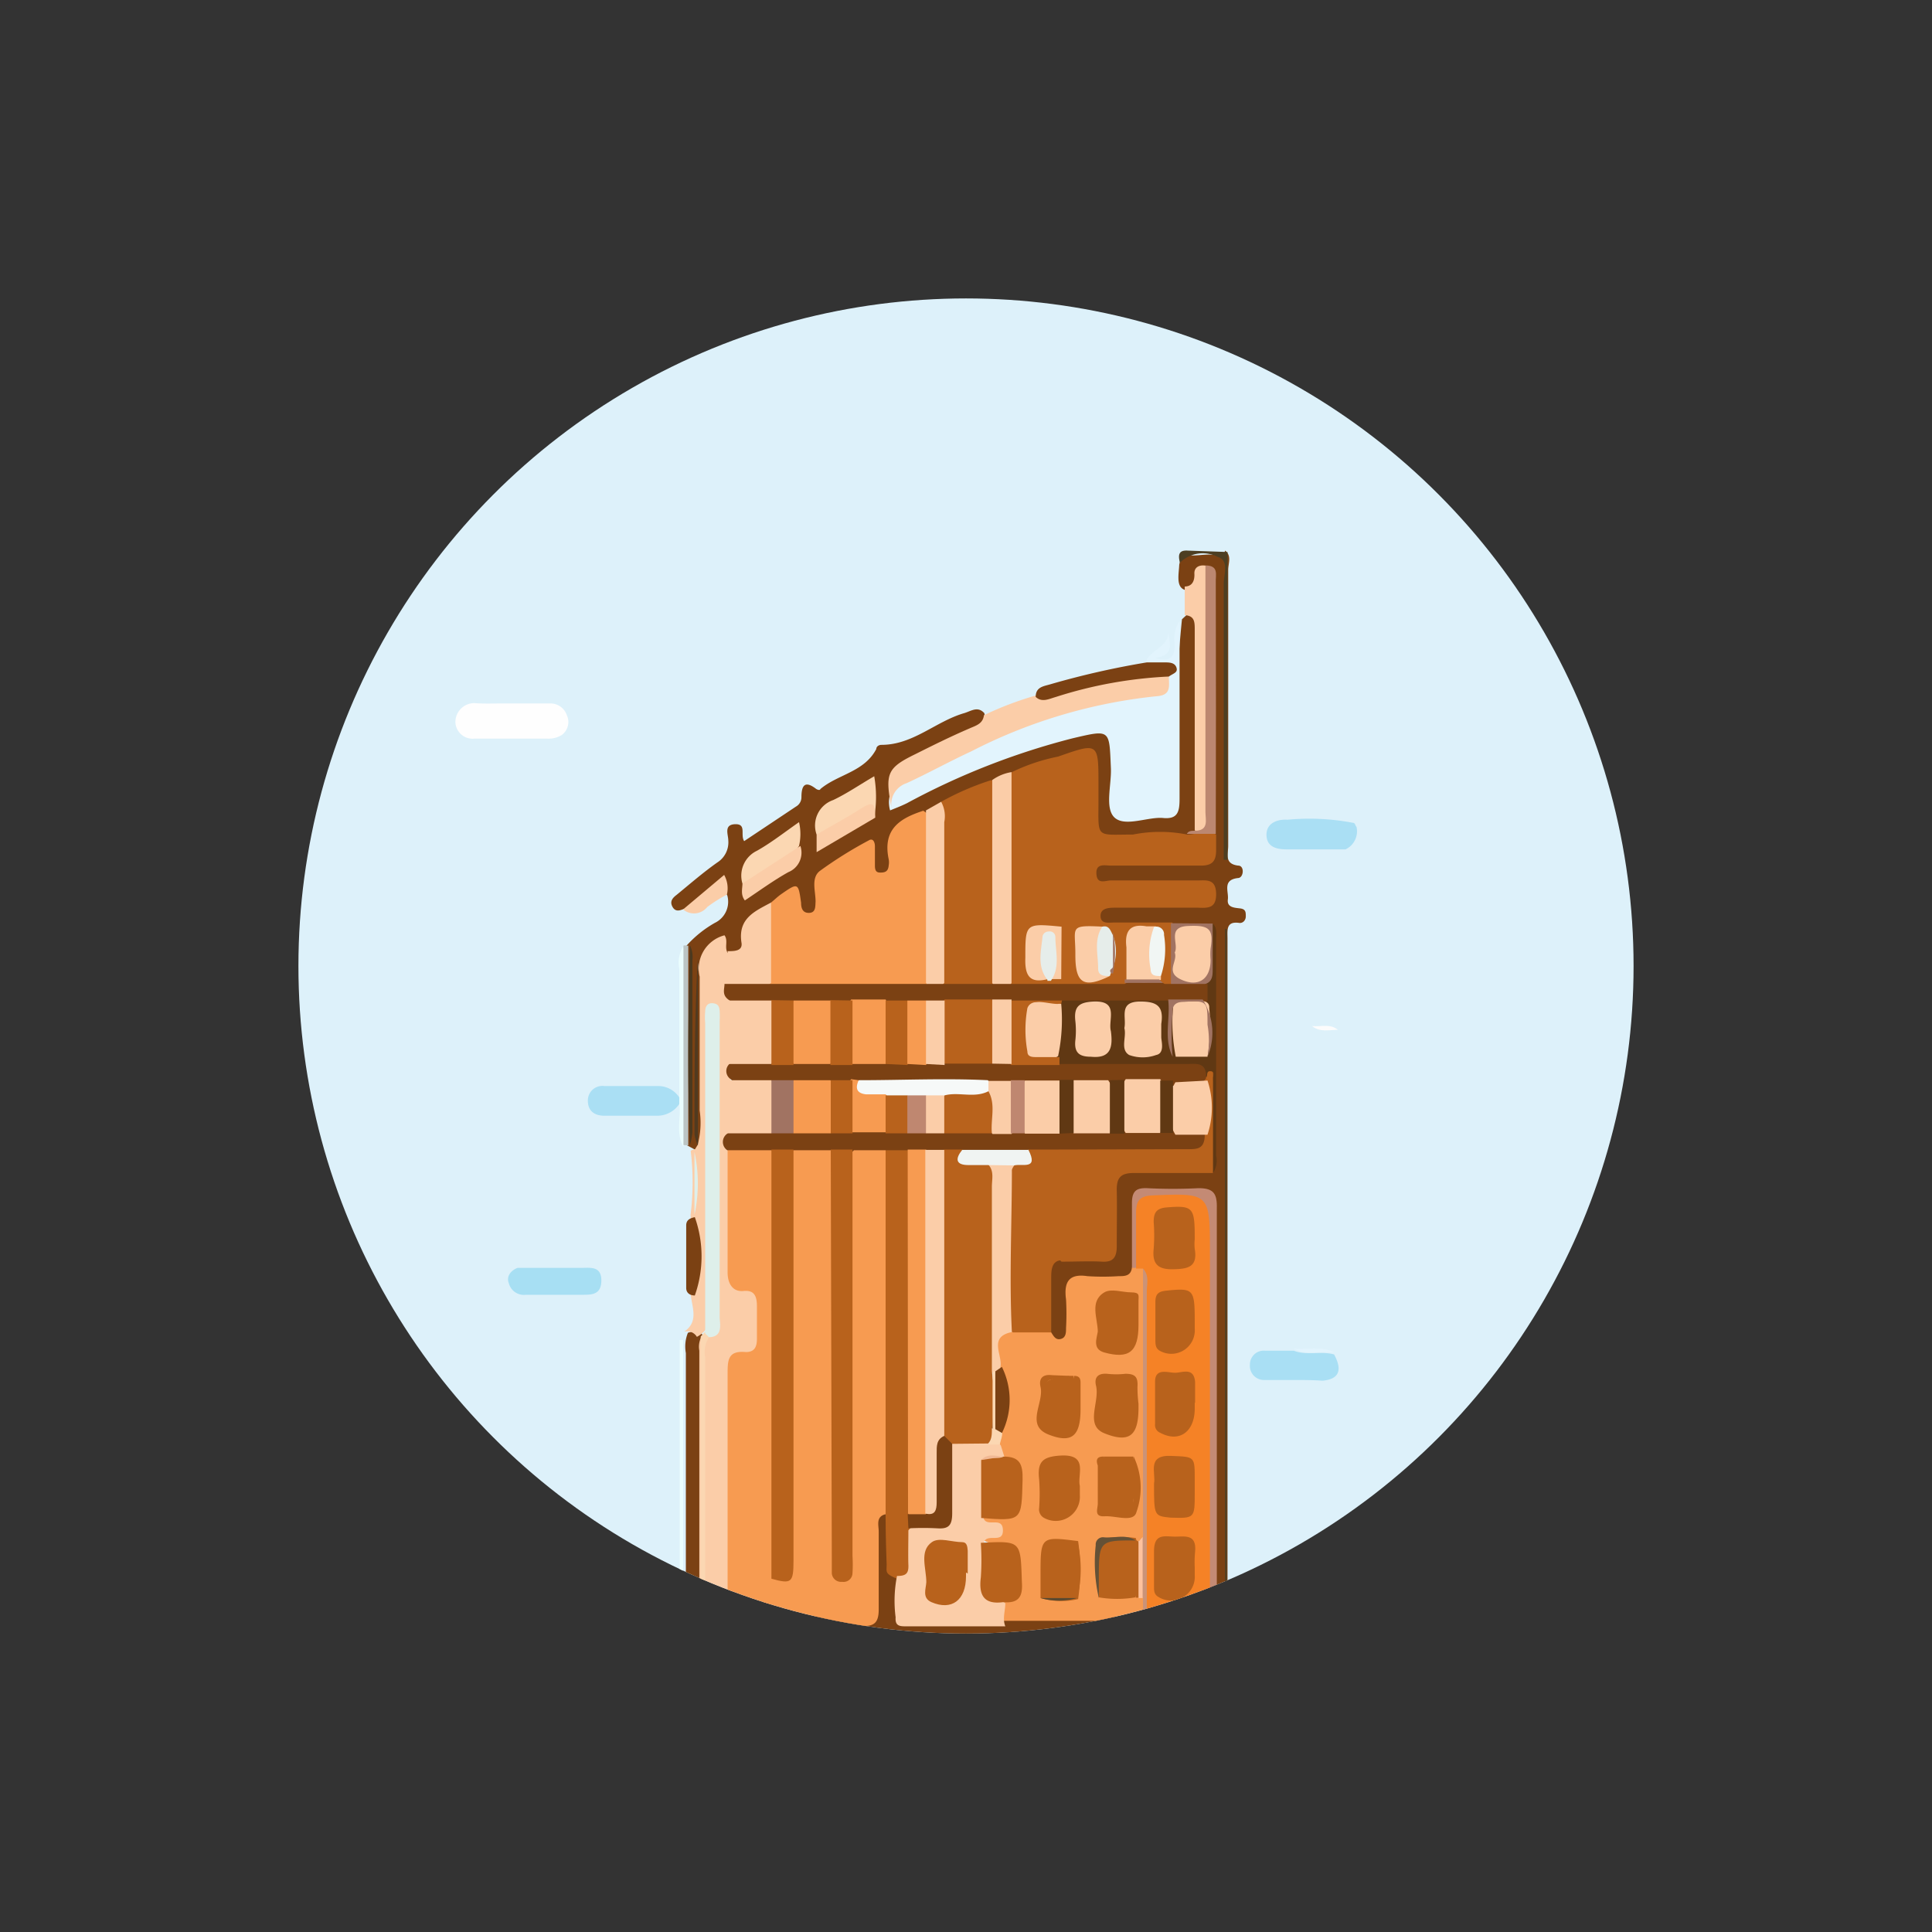 <svg id="Layer_1" data-name="Layer 1" xmlns="http://www.w3.org/2000/svg" xmlns:xlink="http://www.w3.org/1999/xlink" viewBox="0 0 56 56"><rect x="0" y="0" width="56" height="56" fill="#333333" stroke="none"/><defs><clipPath id="clip-path"><circle cx="28" cy="28" r="19.35" fill="none"/></clipPath></defs><title>Web Location Icons</title><circle cx="28" cy="28" r="19.35" fill="#ddf1fa"/><g clip-path="url(#clip-path)"><path d="M19.8,47.19c.18-.16.08-.38.08-.57q0-3.69,0-7.4a1.07,1.07,0,0,1,.06-.59c.22-.07.4-.05.51.19.08,1,0,2,0,2.93q0,2,0,4a1.93,1.93,0,0,0,.15.86.63.63,0,0,0,.11.12.5.5,0,0,0,.44.12,4.74,4.74,0,0,1,1.19,0c.55-.06,1.1,0,1.65,0,1.27,0,1.19.09,1.19-1.27,0-.41,0-.82,0-1.22s0-.54.39-.54c.29.16.25.46.26.73a2,2,0,0,0,.19,1.07.83.83,0,0,1,0,.27c0,1,0,1,1,1a17.66,17.66,0,0,1,2.06,0,32.37,32.37,0,0,1,3.94,0l.19,0a6.58,6.58,0,0,0,1.33,0,.57.57,0,0,0,.51-.64c0-3.65,0-7.3,0-11,0-.54-.16-.68-.68-.7C33.05,34.51,33,34.59,33,36c0,.24,0,.48,0,.72a.51.51,0,0,1-.53.45,3,3,0,0,1-.42,0c-.85,0-.86,0-.9.89a1.7,1.7,0,0,1,0,.39.51.51,0,0,1-.36.44c-.21,0-.33-.09-.4-.28A5,5,0,0,1,30.26,37a.57.57,0,0,1,.46-.58,3.48,3.48,0,0,1,.79-.09c.56,0,.63-.09.64-.69,0-.37,0-.74,0-1.11,0-.53.22-.72.73-.75s.92,0,1.38,0a.88.88,0,0,0,.61-.13.93.93,0,0,0,.22-.66V27.59c0-.19,0-.38-.17-.5a1.62,1.62,0,0,0-1-.19c-.51,0-1,0-1.54,0-.26,0-.6.05-.6-.36s.31-.46.61-.47c.61,0,1.21,0,1.82,0a1.07,1.07,0,0,0,.64-.11c-.15-.23-.36-.18-.53-.18H32.51a1.94,1.94,0,0,1-.48,0c-.22-.06-.4-.18-.39-.45a.41.41,0,0,1,.38-.4,3.15,3.15,0,0,1,.75,0c.51,0,1,0,1.54,0s.76-.14.77-.66c0-2.38,0-4.76,0-7.14a.36.36,0,0,0-.09-.3.17.17,0,0,0-.26.06c-.1.16-.22.3-.43.19s-.13-.46-.12-.7a.32.32,0,0,1,.39-.28c.29,0,.61-.09.88.07s.06.32.06.48v7.77a1.51,1.51,0,0,0,0,.48c-.07,0,0-.12,0-.19V16.17a.36.36,0,0,1,0-.21c.2.15.09.37.09.56,0,2.67,0,5.34,0,8,0,.23-.12.52.29.57.19,0,.16.35,0,.36-.47.05-.27.39-.3.62s.18.24.35.26.17.11.17.23-.09.21-.2.19c-.38-.05-.33.22-.33.46,0,6.51,0,13,0,19.52,0,.43.13.52.51.51,1.12,0,2.24,0,3.36,0h6c.05.07,0,.13,0,.16h-.47c.17,0,.51-.16.43.29a1.3,1.3,0,0,1-.48,0H8.94a1.48,1.48,0,0,1-.42,0c-.1-.13-.09-.23.07-.29a.85.85,0,0,1,.32,0H8.85c-.17,0-.38-.06-.41.22,0,.09-.08.09-.15,0,0-.36.15-.41.45-.41,1.84,0,3.68,0,5.52,0H19.7C19.72,47.15,19.76,47.14,19.8,47.19Z" fill="#7b4113"/><path d="M8.5,47.65l.48,0H45l.48,0c.1-.09,0-.24.09-.32a.14.14,0,0,0,0-.11c.25.37.13.54-.28.55H9c-.24,0-.5.09-.71-.14a.14.14,0,0,0,.11,0S8.47,47.59,8.5,47.65Z" fill="#fcfcfc"/><path d="M45.32,48H8.47v0H45.32Z" fill="#fcfcfc"/><path d="M39,24.62h-1.7c-.28,0-.58-.06-.59-.41s.31-.47.61-.45a6.74,6.74,0,0,1,1.9.09c.06,0,.06.08.1.12A.58.58,0,0,1,39,24.62Z" fill="#aadff4"/><path d="M37.5,40c-.28,0-.56,0-.84,0a.41.41,0,0,1-.43-.45.4.4,0,0,1,.43-.4c.27,0,.56,0,.84,0h0c.38.15.79,0,1.17.11.25.46.14.72-.34.76C38.05,40,37.78,40,37.5,40Z" fill="#a9dff4"/><path d="M15,36.75h1.85c.25,0,.58-.06.58.36s-.27.42-.56.42H16.6c-.45,0-.91,0-1.36,0a.45.45,0,0,1-.49-.33C14.67,37,14.8,36.83,15,36.75Z" fill="#a7dff3"/><path d="M38.67,39.2c-.39-.05-.79.1-1.17-.11C37.89,39.13,38.3,39,38.67,39.2Z" fill="#e2f4fd"/><path d="M39.63,47.1V46A1.31,1.31,0,0,1,39.63,47.1Z" fill="#fcfcfc"/><path d="M38.78,29.85c-.25,0-.52.08-.75-.11C38.28,29.77,38.55,29.66,38.78,29.85Z" fill="#fcfcfc"/><path d="M20.14,33.32l-.24-.13,0-.1c0-1.86,0-3.72,0-5.58l0-.1a3.26,3.26,0,0,1,.82-.66.68.68,0,0,0,.36-.8c-.17-.24-.33-.11-.48,0a1.61,1.61,0,0,1-.79.4c-.12.05-.24.08-.32-.07s0-.25.12-.34c.39-.32.77-.65,1.18-.94a.69.69,0,0,0,.32-.64c0-.17-.14-.46.2-.47s.14.31.26.49l1.5-1a.31.31,0,0,0,.16-.27c0-.36.11-.49.43-.24,0,0,.1.06.12,0,.51-.43,1.27-.49,1.62-1.16,0-.07.07-.12.15-.12.92,0,1.57-.68,2.4-.92.2-.06.39-.21.58,0,.11.41-.21.5-.44.62-.54.28-1.09.53-1.64.79a.75.75,0,0,0-.5.66c0,.13,0,.22.16.25A22.76,22.76,0,0,1,31,21.13c1.26-.3,1.51-.1,1.54,1.26v.11c0,1,0,1,1,.91.4-.05.5-.25.5-.62,0-1,0-2.07.07-3.1.05-.58.09-1.16.15-1.74l.13-.12c.34-.1.46.13.45.41,0,1.93.06,3.85,0,5.77a.51.51,0,0,1-.29.27c-.69,0-1.37.16-2.06.12s-.73-.21-.76-.77c0-.33,0-.67,0-1,0-.63,0-.66-.64-.57l-.21,0c-.46.17-.93.29-1.4.45-.21,0-.37.2-.58.23-.48.22-1,.42-1.46.65a2.69,2.69,0,0,1-.48.24c-.18.07-.32.22-.5.3a.56.56,0,0,0-.36.61A2.25,2.25,0,0,1,26,25c-.05.21-.15.38-.38.39a.36.36,0,0,1-.38-.32c-.07-.4-.25-.34-.52-.2-.48.27-.91.55-.84,1.25a.41.41,0,0,1-.3.46.3.3,0,0,1-.37-.15c-.2-.56-.48-.28-.76-.11a1.25,1.25,0,0,0-.7.95c0,.41-.3.57-.69.41s-.43.16-.44.43c-.05.88-.09,1.76-.08,2.65,0,.66,0,1.32,0,2,0,.17.05.46-.3.37,0-1.74,0-3.47,0-5.22a1,1,0,0,0,0,.25c0,1.65,0,3.29,0,4.94C20.27,33.2,20.27,33.28,20.14,33.32Z" fill="#7b4113"/><path d="M20.14,33.32l.08-.13h0a2.43,2.43,0,0,0,.06-1c0-1.29,0-2.59,0-3.88A1,1,0,0,1,21,27.11c.11.15,0,.33.08.49a.86.86,0,0,1,.11.9,2,2,0,0,0,0,.55,6.05,6.05,0,0,1,0,1.7,1.67,1.67,0,0,0,0,.63,4.17,4.17,0,0,1,0,1.41,1.78,1.78,0,0,0,0,.65c.09,1,0,1.92,0,2.88,0,.43,0,.81.51,1a.54.54,0,0,1,.32.54c0,.33,0,.66,0,1a.56.56,0,0,1-.37.56c-.42.12-.46.44-.46.81,0,1.78,0,3.56,0,5.33a3,3,0,0,1-.13,1.42c-.17.21-.45,0-.63.17h-.11a.59.59,0,0,1-.05-.37V39.15a.62.62,0,0,1,.07-.42c.24-.18.19-.46.19-.71q0-4,0-8c0,2.61,0,5.23,0,7.84a1.19,1.19,0,0,1-.09.7.88.88,0,0,1-.24.19.33.33,0,0,0-.37-.15c.43-.29.23-.7.19-1.08,0-.76,0-1.51,0-2.27a.17.17,0,0,1,0-.07,7.39,7.39,0,0,0,0-1.82A.17.17,0,0,1,20.14,33.32Z" fill="#fbcda8"/><path d="M34.19,18c0,1.72,0,3.44,0,5.16,0,.38-.06.59-.48.55s-1.08.26-1.39,0-.1-.95-.12-1.44c-.05-1.13,0-1.13-1.11-.87a21,21,0,0,0-4.8,1.88c-.16.08-.32.14-.49.21a.86.86,0,0,1,.55-1.05,21.11,21.11,0,0,1,6.91-2.43c.18,0,.36,0,.41-.27s.06-.26-.13-.29-.28-.06-.34-.22c.09-.4.68-.44.67-.94,0,.32.23.69-.39.78.46.14.58-.05.57-.42A.92.92,0,0,1,34.19,18Z" fill="#e2f4fd"/><path d="M33.88,19.61c0,.27.08.54-.35.57a15.07,15.07,0,0,0-5.38,1.6c-.63.29-1.24.63-1.87.92a.65.65,0,0,0-.44.72c-.19-1-.13-1.16.69-1.56.52-.26,1-.5,1.58-.75.18-.08.38-.13.41-.38a9.66,9.66,0,0,1,1.5-.57,17.8,17.8,0,0,1,3.13-.74A.67.67,0,0,1,33.88,19.61Z" fill="#fbcda8"/><path d="M34.63,24.07c0-1.94,0-3.88,0-5.81,0-.23,0-.41-.29-.43V17c.22,0,.29-.17.28-.37s.16-.27.35-.23a.72.72,0,0,1,.15.57c0,2.2,0,4.4,0,6.6C35.1,23.85,35.15,24.26,34.63,24.07Z" fill="#fbcda8"/><path d="M19.69,32a.77.77,0,0,1-.63.34H17.52c-.28,0-.49-.13-.48-.46a.42.42,0,0,1,.48-.4h1.59a.73.73,0,0,1,.58.33A.15.15,0,0,1,19.69,32Z" fill="#aadff4"/><path d="M33.88,19.61a12.56,12.56,0,0,0-3.27.59c-.21.06-.41.17-.59,0,0-.3.25-.31.44-.37a24.27,24.27,0,0,1,2.78-.63l.51,0c.14,0,.3,0,.35.15S34,19.52,33.88,19.61Z" fill="#7b4113"/><path d="M35.58,16v8.92h-.11v-.56c0-2.48,0-5,0-7.44,0-.27.17-.68-.18-.78a.94.94,0,0,0-1.09.17c-.05-.21-.05-.37.23-.35Z" fill="#4d3e22"/><path d="M20.14,35.28a3.4,3.4,0,0,1,0,2.27c-.14,0-.25-.07-.25-.22V35.52C19.89,35.36,20,35.31,20.14,35.28Z" fill="#7b4113"/><path d="M19.8,47.19l-.1,0V38.84h.1Z" fill="#ebfefe"/><path d="M19.69,32v-.21c0-1.23,0-2.47,0-3.71a.92.92,0,0,1,.1-.63.64.64,0,0,1,.11.47v4.83a.73.73,0,0,1-.1.48C19.58,32.8,19.75,32.37,19.69,32Z" fill="#ebfefe"/><path d="M19.81,33.19V27.41a.14.14,0,0,1,.09,0s0,0,.05,0c0,1.93,0,3.86,0,5.79l0,0,0,0Z" fill="#bcc5c4"/><path d="M19.8,26.36l1.19-1a.8.8,0,0,1,.08.57,4.21,4.21,0,0,0-.57.36A.49.49,0,0,1,19.8,26.36Z" fill="#fbcda8"/><path d="M20.13,33.39a4.3,4.3,0,0,1,0,1.82Z" fill="#deefea"/><path d="M25.67,43.89c-.29.07-.2.32-.2.5,0,.75,0,1.51,0,2.26,0,.37-.12.49-.46.48-.88,0-1.77,0-2.65,0a1.21,1.21,0,0,1-.06-1.36c.47-.17.47-.58.47-1V34.26a1.43,1.43,0,0,1,.19-1,1,1,0,0,1,1.13,0c.27.29.2.66.2,1q0,5.15,0,10.29a1.43,1.43,0,0,0,.09.75,1.54,1.54,0,0,0,.08-.72c0-3.43,0-6.86,0-10.29a1.46,1.46,0,0,1,.19-1,.87.87,0,0,1,1,0,1,1,0,0,1,.18.73q0,4.6,0,9.21C25.89,43.45,25.92,43.72,25.67,43.89Z" fill="#f79b51"/><path d="M30.47,38.62c.07.11.13.23.28.19s.15-.19.15-.32a7.48,7.48,0,0,0,0-.82c-.07-.52.09-.76.62-.68a6.74,6.74,0,0,0,.9,0c.18,0,.36,0,.39-.25a.42.42,0,0,1,.18-.08.29.29,0,0,1,.25.16.85.85,0,0,1,0,.22c0,2.46,0,4.92,0,7.38a.46.46,0,0,1-.15.26l-.07,0-.09,0a.38.38,0,0,1-.15,0c-.3,0-.64-.15-.81.2a.91.91,0,0,0,.1,1c.26.15.56.05.83.15a.49.49,0,0,1,.17.06.29.29,0,0,1,.13.14.75.75,0,0,1-.1.75c-1.35,0-2.7,0-4.05,0-.3-.22-.21-.47-.07-.72.49-.29.39-.77.36-1.22,0-.2-.15-.27-.32-.28a.93.93,0,0,1-.6-.17,1.78,1.78,0,0,0,0-.77.57.57,0,0,1,.38-.18c.21,0,.53.07.55-.27s.21-.87-.26-1.15a.63.63,0,0,1-.24-.51,2.75,2.75,0,0,1,.11-.41,2.49,2.49,0,0,0-.08-1.82c-.18-.83-.1-1,.5-1.17C29.76,38.41,30.15,38.32,30.47,38.62Z" fill="#f79b51"/><path d="M22.36,45.76v1.35H21.09c-.08,0-.08-.07,0-.12,0-2.38,0-4.77,0-7.15,0-.41,0-.7.53-.65.26,0,.32-.16.32-.39s0-.63,0-.94-.09-.47-.39-.44-.46-.2-.46-.54c0-1.19,0-2.37,0-3.55a1,1,0,0,1,1.33-.08,1.14,1.14,0,0,1,.18.74q0,5.53,0,11.07C22.59,45.31,22.61,45.59,22.36,45.76Z" fill="#f79b51"/><path d="M30.67,21.93c1.17-.41,1.17-.41,1.17.82v.44c0,1.13-.1,1,1,1a4,4,0,0,1,1.57,0c.28,0,.56-.15.84,0,0,.15,0,.3,0,.45,0,.33-.12.45-.44.45-.86,0-1.73,0-2.6,0-.18,0-.45-.08-.43.24s.26.19.42.19h2.5c.26,0,.54-.06.55.38s-.25.42-.53.41H32.34c-.18,0-.45,0-.44.25s.28.17.44.18c.54,0,1.09,0,1.64,0a2.87,2.87,0,0,1,.11,1.69.27.27,0,0,1-.24.15.36.36,0,0,1-.24-.13.52.52,0,0,1-.07-.15c0-.3,0-.61,0-.91s0-.33-.22-.35c-.39,0-.55.18-.53.57a1.72,1.72,0,0,1-.11.87.58.58,0,0,1-.13.14,3,3,0,0,1-1.79,0,.43.43,0,0,1-.12-.17c-.08-.53,0-1.07-.06-1.6-.1-1.49,0-3,0-4.47A1.6,1.6,0,0,1,30.67,21.93Z" fill="#b8621c"/><path d="M25.67,43.89V33.32a.45.45,0,0,1,.69,0,.88.88,0,0,1,.17.57c0,3.32,0,6.65,0,10,0,.18,0,.36,0,.54a4.31,4.31,0,0,1,0,.95c0,.31-.17.53-.53.38s-.3-.19-.3-.42C25.68,44.8,25.67,44.35,25.67,43.89Z" fill="#b8621c"/><path d="M35.16,34c-.77,0-1.53,0-2.29,0-.36,0-.51.11-.5.51s0,1.07,0,1.61c0,.33-.11.47-.43.45s-.78,0-1.17,0a.57.57,0,0,1-.2-.38,17.08,17.08,0,0,1,.05-2.86c.18-.23.43-.21.68-.21h2.91c.2,0,.44.07.53-.22a6.5,6.5,0,0,0,.06-1.59.58.58,0,0,1,0-.19c.06-.09.11-.21.23-.22s.13.1.13.19C35.18,32,35.27,33,35.16,34Z" fill="#b8621c"/><path d="M26,45.68c.26,0,.34-.07.33-.32s0-.68,0-1a.59.59,0,0,1,.56-.23c.41,0,.52-.19.51-.57s0-.74,0-1.1a.81.81,0,0,1,.18-.62,1.43,1.43,0,0,1,1.07-.14c.13,0,.27.07.36.2l.11.35,0,.06c-.13.1-.32.15-.36.35-.11.45.13,1-.25,1.35.1.27.55-.07.56.34s-.45.08-.55.35a.75.75,0,0,1,.21.66,1.14,1.14,0,0,0,.41,1.11c0,.22-.09.45,0,.67l-2.87,0c-.18,0-.33,0-.31-.26A3.72,3.72,0,0,1,26,45.68Z" fill="#fbcda8"/><path d="M30.68,33.32a7.34,7.34,0,0,1,.1,1.93c0,.42,0,.85,0,1.28-.28,0-.31.25-.31.49,0,.53,0,1.07,0,1.6H29.36a.58.58,0,0,1-.29-.54c0-1.29,0-2.57,0-3.85a.67.67,0,0,1,.13-.41c.2-.26.54-.34.7-.64C30.19,33.06,30.47,33,30.68,33.32Z" fill="#b8621c"/><path d="M35.16,34c0-.92,0-1.83,0-2.75,0-.07.06-.19-.07-.2s-.08.11-.12.17a1.4,1.4,0,0,0-.67-.11H31.34a.9.9,0,0,1-.66-.14.47.47,0,0,1-.14-.27A6,6,0,0,1,30.67,29a.37.37,0,0,1,.13-.17,1,1,0,0,1,.66-.12,12.84,12.84,0,0,1,2.48.1c.21.14.2.36.2.58a1.57,1.57,0,0,0,.16.83.34.34,0,0,0,.53.05,1.44,1.44,0,0,0,0-1.38.73.73,0,0,1,0-.44A3.57,3.57,0,0,0,35,27.31a.6.6,0,0,1,.15-.54c.14.13.1.3.1.47q0,3.12,0,6.26A.65.65,0,0,1,35.16,34Z" fill="#603813"/><path d="M32.92,36.75h-.11c0-.62,0-1.25,0-1.88,0-.36.14-.44.44-.43a14.79,14.79,0,0,0,1.49,0c.44,0,.54.16.53.58,0,2.19,0,4.37,0,6.55,0,1.67,0,3.33,0,5,0,.42-.08.61-.53.58s-1,0-1.48,0a.14.14,0,0,1,0-.18c.28-.26.61-.16.92-.18.56,0,.66-.12.66-.69,0-2.89,0-5.79,0-8.68,0-.66,0-1.33,0-2,0-.44-.16-.62-.57-.57H34c-.77,0-.84.09-.87.89C33.13,36.06,33.24,36.46,32.92,36.75Z" fill="#c48a74"/><path d="M35.24,24.17H34.4c.05-.09.14-.09.23-.09.42,0,.31-.32.31-.55q0-3.57,0-7.14c.4,0,.29.28.3.49Q35.25,20.53,35.24,24.17Z" fill="#bc8770"/><path d="M35.56,26.93V47.14h-.05V26.92Z" fill="#4e3e22"/><path d="M8.5,47.65H8.4c0-.25.14-.31.35-.31H19.67s0,0,.14.1H9.1C8.89,47.44,8.62,47.33,8.5,47.65Z" fill="#4d3d21"/><path d="M45.59,47.33c0,.12.12.27-.09.32-.12-.32-.39-.21-.6-.21h-9v-.11Z" fill="#4d3d21"/><path d="M33.24,47v.12h-.11v-.79a2.31,2.31,0,0,1,0-1.77V36.76c.33,0,.31.28.3.53,0,1.5,0,3,0,4.49s0,3.18,0,4.77A.58.58,0,0,1,33.24,47Z" fill="#ca9378"/><path d="M20.55,38.76a.79.79,0,0,0-.11.58v7.77c-.18-.07-.13-.24-.13-.37,0-2.65,0-5.31,0-8l.12-.13C20.54,38.62,20.57,38.65,20.55,38.76Z" fill="#fbd7b2"/><path d="M35.15,26.77c0,.43,0,.87,0,1.31,0,.18,0,.37-.21.44a.6.6,0,0,1-1,0V26.76Z" fill="#a17362"/><path d="M21.08,47v.12h-.54C20.7,47,20.9,47,21.08,47Z" fill="#fbd7b2"/><path d="M22.35,26.16c.1-.08.19-.17.29-.24.49-.34.5-.34.58.25,0,.16.05.3.24.29s.17-.19.18-.33c0-.3-.14-.69.13-.89a11.92,11.92,0,0,1,1.41-.88c.13-.08.18.06.18.17s0,.37,0,.56.07.21.21.2.18-.09.19-.21a.5.5,0,0,0,0-.17c-.19-.9.36-1.2,1-1.41.22.12.24.34.24.57,0,1.3,0,2.61,0,3.92a1,1,0,0,1-.16.57.64.64,0,0,1-.49.18h-3.6a.68.68,0,0,1-.49-.16A3.17,3.17,0,0,1,22.35,26.16Z" fill="#f79b51"/><path d="M30.67,21.93a.62.62,0,0,1,.11.42c0,1.51,0,3,0,4.53a.53.53,0,0,1-.23.13c-.19,0-.47-.08-.56.17A1.79,1.79,0,0,0,30,28c0,.23.22.18.37.17h.16a.61.61,0,0,1,.28.16s0,.07,0,.11a1.32,1.32,0,0,1-1.54.08,1.1,1.1,0,0,1-.18-.73V23.15a1.06,1.06,0,0,1,.24-.77A5.5,5.5,0,0,1,30.67,21.93Z" fill="#b8621c"/><path d="M27.28,23.24a7.85,7.85,0,0,1,1.46-.63.65.65,0,0,1,.24.63c0,1.57,0,3.13,0,4.69a1,1,0,0,1-.16.62,1.5,1.5,0,0,1-1.48,0,1,1,0,0,1-.19-.67c0-1.35,0-2.69,0-4A1.8,1.8,0,0,1,27.28,23.24Z" fill="#b8621c"/><path d="M28.76,28.49c0-2,0-3.92,0-5.88a1.31,1.31,0,0,1,.56-.23v6.11A.31.31,0,0,1,28.76,28.49Z" fill="#fbcda8"/><path d="M27.28,23.24a.87.87,0,0,1,.09.59c0,1.55,0,3.11,0,4.66-.17.21-.35.21-.53,0,0-1.67,0-3.33,0-5Z" fill="#fbcda8"/><path d="M22.35,26.16c0,.77,0,1.55,0,2.33a1.07,1.07,0,0,1-1.38,0,2.41,2.41,0,0,0,.12-.92c.2,0,.45,0,.4-.26C21.39,26.61,21.89,26.41,22.35,26.16Z" fill="#fbcda8"/><path d="M23.67,24.19a.78.78,0,0,1,.48-1c.4-.19.76-.44,1.19-.69a3.49,3.49,0,0,1,0,1.2c-.27-.18-.46,0-.67.14S24.1,24.36,23.67,24.19Z" fill="#fbd7b2"/><path d="M21.52,25.61a.8.8,0,0,1,.42-.95c.41-.23.79-.53,1.22-.83a1.51,1.51,0,0,1,0,.69A2.35,2.35,0,0,1,21.52,25.61Z" fill="#fbd7b2"/><path d="M21.52,25.61l1.68-1.09a.61.61,0,0,1-.35.76c-.43.24-.84.54-1.26.82C21.46,25.93,21.52,25.76,21.52,25.61Z" fill="#fbcda8"/><path d="M23.67,24.19c.42-.25.86-.48,1.28-.75s.41-.08.42.26l-1.7,1Z" fill="#fbcda8"/><path d="M20,33.19c-.08-1.93-.05-3.86,0-5.79a.79.79,0,0,1,.07.43c0,1.66,0,3.32,0,5A2.5,2.5,0,0,1,20,33.19Z" fill="#4b391f"/><path d="M20.22,33.19a1.21,1.21,0,0,1-.09-.31c0-1.72,0-3.44.1-5.16v5.47Z" fill="#513a20"/><path d="M21,28.52l1.38,0H32.6a1.17,1.17,0,0,1,1.16,0H34l1,0V29a.72.72,0,0,1-1,0h-3.2c-.45.29-1,.11-1.45.2a3.74,3.74,0,0,1-.58,0,6.67,6.67,0,0,1-1.34,0,3.51,3.51,0,0,1-.56,0,2,2,0,0,1-.55,0,2,2,0,0,1-.65,0,3.22,3.22,0,0,1-.93,0,3.64,3.64,0,0,1-.66,0,4.61,4.61,0,0,1-1,0,3.86,3.86,0,0,1-.68,0c-.42,0-.88.17-1.25-.2C20.91,28.85,21,28.68,21,28.52Z" fill="#7b4113"/><path d="M30.68,30.84l3.74,0c.24,0,.52-.06.54.33a.22.22,0,0,0,0,.08c-.24.37-.59.24-.91.23h-.39a3.56,3.56,0,0,1-1,0,3.68,3.68,0,0,1-.47,0,3.87,3.87,0,0,1-1,0,3.53,3.53,0,0,1-.46,0,3.22,3.22,0,0,1-.93,0,3.69,3.69,0,0,1-.47,0,3.75,3.75,0,0,1-.67,0c-1.2.05-2.4,0-3.6,0l-.29,0a2.43,2.43,0,0,1-.66,0,4,4,0,0,1-1,0,3.86,3.86,0,0,1-.68,0c-.43,0-.88.17-1.25-.2a.28.28,0,0,1,0-.47c.38-.35.82-.19,1.24-.19a3.86,3.86,0,0,1,.68,0,5.26,5.26,0,0,1,1.05,0,3.64,3.64,0,0,1,.66,0,4.13,4.13,0,0,1,.93,0,2.83,2.83,0,0,1,.65,0,2,2,0,0,1,.55,0,2.63,2.63,0,0,1,.56,0,6.67,6.67,0,0,1,1.34,0,3.74,3.74,0,0,1,.58,0C29.77,30.74,30.26,30.56,30.68,30.84Z" fill="#7b4113"/><path d="M30.68,33.32h-.87c-.2.26-.48.19-.74.19H28a2.18,2.18,0,0,0-.57,0,1.76,1.76,0,0,1-.56,0,.54.54,0,0,1-.52-.17h-1.6a.41.41,0,0,1-.63,0H23a.43.43,0,0,1-.64,0H21.08a.29.29,0,0,1,0-.48c.37-.37.82-.19,1.24-.2a3.85,3.85,0,0,1,.68,0,4.1,4.1,0,0,1,1.05,0,2.91,2.91,0,0,1,.66,0,3.22,3.22,0,0,1,.93,0,2.36,2.36,0,0,1,.65,0,2.53,2.53,0,0,1,.55,0,2.1,2.1,0,0,1,.56,0,5.83,5.83,0,0,1,1.32,0,2.53,2.53,0,0,1,.55,0h.47a3.54,3.54,0,0,1,.92,0h.46a3.55,3.55,0,0,1,1,0h.46a4,4,0,0,1,1,0H34c.33,0,.68-.15.92.23,0,.43-.23.42-.52.42Z" fill="#7b4113"/><path d="M20.55,38.76l-.11-.11v-9a1.82,1.82,0,0,1,0-.33c0-.15.07-.26.23-.24s.18.11.19.23a2.53,2.53,0,0,1,0,.28V38.2C20.88,38.45,20.93,38.75,20.55,38.76Z" fill="#deefea"/><path d="M22.36,30.84H21.08V29h1.29A2,2,0,0,1,22.36,30.84Z" fill="#fbcda8"/><path d="M22.36,32.85H21.08V31.31h1.28A1.39,1.39,0,0,1,22.36,32.85Z" fill="#fbcda8"/><path d="M22.36,33.32H23V45.24c0,.64-.06.68-.64.52Z" fill="#b8621c"/><path d="M24.08,33.32h.63V45.1a4.1,4.1,0,0,1,0,.5.26.26,0,0,1-.3.25.27.27,0,0,1-.3-.25c0-.16,0-.33,0-.5Z" fill="#b8621c"/><path d="M33.24,47q0-4.77,0-9.55c0-.23.08-.48-.11-.68h-.2c0-.54,0-1.08,0-1.62,0-.34.1-.48.46-.5,1.68-.07,1.68-.08,1.68,1.67,0,3.33,0,6.67,0,10,0,.52-.12.76-.65.7A11.42,11.42,0,0,0,33.24,47Z" fill="#f58226"/><path d="M29.4,33.78s-.07.09-.07.14c0,1.57-.08,3.13,0,4.69-.69.14-.27.66-.33,1a.21.21,0,0,1-.3.16.37.37,0,0,1-.13-.15,1.71,1.71,0,0,1-.08-.71c0-1.52,0-3.05,0-4.58a1,1,0,0,1,.1-.64C28.91,33.51,29.17,33.47,29.4,33.78Z" fill="#fbcda8"/><path d="M33,38.29v.11c0,.79-.28,1-1,.8-.34-.1-.21-.41-.18-.6,0-.38-.25-.88.19-1.14.2-.12.52,0,.78,0s.21.1.21.24Z" fill="#b8621c"/><path d="M29.07,46.44c-.53.07-.71-.18-.64-.72a7.36,7.36,0,0,0,0-1c1.18-.06,1.15-.06,1.19,1.14C29.65,46.28,29.53,46.48,29.07,46.44Z" fill="#b8621c"/><path d="M31.3,43.07v.27a.7.7,0,0,1-1.05.65.28.28,0,0,1-.13-.28,5.75,5.75,0,0,0,0-.83c-.06-.52.11-.66.63-.69C31.56,42.15,31.22,42.74,31.3,43.07Z" fill="#b8621c"/><path d="M28.44,44V42.32c.2-.14.45,0,.65-.1h0c.47,0,.56.22.55.67C29.61,44.09,29.63,44.09,28.44,44Z" fill="#b8621c"/><path d="M33,40.69v.11c0,.79-.24,1.05-1,.74-.56-.24-.12-.9-.23-1.37-.06-.24.05-.37.32-.35a2.35,2.35,0,0,0,.53,0c.28,0,.37.09.35.38A4,4,0,0,0,33,40.69Z" fill="#b8621c"/><path d="M30.16,46.32c0-.22,0-.43,0-.65,0-1.14,0-1.14,1.09-1a5.91,5.91,0,0,1,0,1.68h0A2.12,2.12,0,0,1,30.16,46.32Z" fill="#b8621c"/><path d="M32.91,46.3a3.14,3.14,0,0,1-1.06,0,7.63,7.63,0,0,1-.05-1.43c0-.22.09-.31.28-.29a3,3,0,0,1,.84,0h0A2.76,2.76,0,0,1,32.91,46.3Z" fill="#b8621c"/><path d="M32,42.22h.85a5.73,5.73,0,0,1,0,1.31c0,.32-.2.35-.42.34s-.55.08-.57-.3A2.69,2.69,0,0,1,32,42.22Z" fill="#b8621c"/><path d="M31,39.88h.11a2.73,2.73,0,0,1,.09,1.36c0,.38-.35.28-.58.29s-.44,0-.41-.35V40.9C30.19,40,30.19,40,31,39.88Z" fill="#b8621c"/><path d="M31,39.88l-.08.06c-.2.11-.53-.08-.61.2a2.24,2.24,0,0,0,0,1.09c.06.27.31.18.49.19s.33-.1.33-.33V39.88c.14,0,.19.06.19.19v.78c0,.77-.25,1-.93.73s-.12-.92-.23-1.38c-.06-.27.09-.37.33-.34Z" fill="#b8621c"/><path d="M32,42.22c0,.37,0,.74,0,1.11s.16.44.46.44.41-.14.4-.44,0-.74,0-1.11a2.1,2.1,0,0,1,.08,1.61c-.08.31-.6.1-.92.12s-.2-.21-.2-.37v-1.1C31.77,42.34,31.77,42.21,32,42.22Z" fill="#b8621c"/><path d="M28.85,39.75l.19-.13a2.16,2.16,0,0,1,0,1.92.27.27,0,0,1-.31-.19A3.1,3.1,0,0,1,28.85,39.75Z" fill="#7b4113"/><path d="M32.92,44.65c-1.07,0-1.07,0-1.07,1.17v.5a4.63,4.63,0,0,1-.09-1.53.21.21,0,0,1,.24-.23C32.31,44.59,32.63,44.46,32.92,44.65Z" fill="#645136"/><path d="M33.12,44.55v1.77H33a8.88,8.88,0,0,1,0-1.63Z" fill="#fec29d"/><path d="M33,44.68l0,1.63h-.08V44.64Z" fill="#b8621c"/><path d="M31.22,46.33V44.65A3.41,3.41,0,0,1,31.22,46.33Z" fill="#b8621c"/><path d="M28.86,41.43l.19.11c0,.11-.05.22-.07.33l-.32,0a.34.34,0,0,1,.06-.44A.11.11,0,0,1,28.86,41.43Z" fill="#fbd7b2"/><path d="M30.16,46.32h1.06A1.91,1.91,0,0,1,30.16,46.32Z" fill="#594930"/><path d="M32.17,28.29c-.76.37-1,.21-1-.6v-.05c0-.78-.2-.83.81-.78a2.05,2.05,0,0,1,.11.92C32.06,28,32,28.15,32.17,28.29Z" fill="#fbcda8"/><path d="M33.65,28.29v.11a1.71,1.71,0,0,1-1,0c0-.31,0-.63,0-.94-.06-.49.12-.69.58-.61l.27,0c.17.24.09.52.1.79S33.51,28.09,33.65,28.29Z" fill="#fbcda8"/><path d="M30.76,28.38l-.3,0a4.12,4.12,0,0,1-.09-.86c-.08.29.09.57,0,.86-.51.13-.67-.08-.65-.62,0-1,0-1,1.05-.9Z" fill="#fbcda8"/><path d="M33.65,28.29c-.16,0-.3,0-.3-.21a2.26,2.26,0,0,1,.1-1.21.22.22,0,0,1,.29.23A2.52,2.52,0,0,1,33.65,28.29Z" fill="#f1f6f4"/><path d="M32.17,28.29c-.17,0-.34,0-.34-.22,0-.41-.13-.83.12-1.21.2-.05.24.12.31.25a1.3,1.3,0,0,1,0,.93Z" fill="#e6edea"/><path d="M32.26,28v-.93s0,0,0-.06l0,0a3.09,3.09,0,0,1,0,1.21s-.07,0-.08-.07S32.27,28.08,32.26,28Z" fill="#a17362"/><path d="M32.6,28.39h1l.11.1H32.6Z" fill="#a17362"/><path d="M26.31,33.32h.53a.73.73,0,0,1,.22.65c0,2.44,0,4.88,0,7.32,0,.7-.05,1.4-.05,2.1a.73.73,0,0,1-.1.48.4.4,0,0,1-.59,0Z" fill="#f79b51"/><path d="M26.31,43.89l.52,0c.25-.21.16-.5.17-.77s0-.66,0-1,.05-.43.29-.52a.25.25,0,0,1,.31.26c0,.69,0,1.37,0,2,0,.35-.1.46-.42.44a8,8,0,0,0-.85,0Z" fill="#7b4113"/><path d="M35,32.89l-.93,0a1.48,1.48,0,0,1,0-1.52l.93-.05A2.5,2.5,0,0,1,35,32.89Z" fill="#fbcda8"/><path d="M27.6,41.85l-.23-.23c-.23-.15-.22-.41-.22-.65q0-3.49,0-7a.73.73,0,0,1,.22-.65h.52c.14.35.62.08.76.44.17.19.1.42.1.64,0,1.78,0,3.56,0,5.34a6.75,6.75,0,0,1,0,1.68c0,.15,0,.31-.11.42Z" fill="#b8621c"/><path d="M28,45.58v.11c0,.7-.42,1-1,.75-.28-.12-.16-.39-.15-.58,0-.4-.21-.9.16-1.16.21-.15.58,0,.88,0,.14,0,.15.13.16.25v.66Z" fill="#b8621c"/><path d="M29.09,42.22l-.65.1C28.63,42.11,28.87,42.21,29.09,42.22Z" fill="#f1b995"/><path d="M28.65,33.77h-.58c-.37,0-.39-.18-.18-.44h1.92c.3.59-.18.39-.41.45Z" fill="#f0f4f2"/><path d="M32.59,29.8c.07-.31-.18-.77.46-.77.48,0,.69.13.61.65,0,.12,0,.26,0,.38s.11.47-.15.52a1.15,1.15,0,0,1-.78,0C32.46,30.42,32.66,30.06,32.59,29.8Z" fill="#fbcda8"/><path d="M30.76,29.1a5.1,5.1,0,0,1-.09,1.51.87.87,0,0,1-1,0,1.91,1.91,0,0,1-.05-1.38.31.31,0,0,1,.3-.19C30.18,29.05,30.48,28.94,30.76,29.1Z" fill="#fbcda8"/><path d="M32.2,29.89c.06.46,0,.8-.58.74-.33,0-.49-.11-.45-.48a2.53,2.53,0,0,0,0-.55c-.05-.43.11-.55.53-.57C32.45,29,32.11,29.57,32.2,29.89Z" fill="#fbcda8"/><path d="M35,30.63h-.92A5.12,5.12,0,0,1,34,29.22c0-.14.09-.2.21-.2h.64c.12,0,.21.06.2.2A5.12,5.12,0,0,1,35,30.63Z" fill="#fbcda8"/><path d="M30.76,29.1a.29.29,0,0,0-.1,0c-.31,0-.76-.19-.88.12a3.51,3.51,0,0,0,0,1.26c0,.17.17.16.29.16s.43,0,.64,0v.23H29.31a1.8,1.8,0,0,1,0-1.87h1.47Z" fill="#b8621c"/><path d="M35,30.63a2.64,2.64,0,0,0,0-.93c0-.67,0-.71-.69-.66-.21,0-.34.08-.32.32a6.72,6.72,0,0,0,0,1.27c-.27-.53-.06-1.11-.13-1.66l1,0A1.79,1.79,0,0,1,35,30.63Z" fill="#a17362"/><path d="M34.05,27.61c.13-.25-.24-.74.38-.77s.75.08.66.65a1.79,1.79,0,0,0,0,.33c0,.55-.34.8-.84.58S34.15,27.87,34.05,27.61Z" fill="#fbcda8"/><path d="M30.36,28.4c-.31-.39-.18-.84-.14-1.27A.18.18,0,0,1,30.4,27a.16.16,0,0,1,.19.15c0,.43.15.88-.13,1.28h-.1Z" fill="#e6edea"/><path d="M28.76,30.83H27.38a1.87,1.87,0,0,1,0-1.86h1.37A1.9,1.9,0,0,1,28.76,30.83Z" fill="#b8621c"/><path d="M24.07,30.84H23A1.94,1.94,0,0,1,23,29h1.08A2,2,0,0,1,24.07,30.84Z" fill="#f79b51"/><path d="M25.67,30.84h-1a1.89,1.89,0,0,1,0-1.87h1A1.94,1.94,0,0,1,25.67,30.84Z" fill="#f79b51"/><path d="M25.67,30.84V29h.63a1.89,1.89,0,0,1,0,1.87Z" fill="#b8621c"/><path d="M24.71,29v1.87h-.64c0-.62,0-1.25,0-1.88Z" fill="#b8621c"/><path d="M23,29v1.87h-.64c0-.62,0-1.25,0-1.88Z" fill="#b8621c"/><path d="M26.3,30.84V29h.54a1.94,1.94,0,0,1,0,1.87Z" fill="#f79b51"/><path d="M28.76,30.83c0-.62,0-1.24,0-1.86h.56v1.87Z" fill="#fbcda8"/><path d="M26.84,30.84V29h.54v1.87Z" fill="#fbcda8"/><path d="M24.89,31.31c1.25,0,2.5-.06,3.74,0a.29.29,0,0,1,.06.37c-.36.43-.84.25-1.28.25a2.1,2.1,0,0,1-.56,0,1.69,1.69,0,0,1-.55,0,2,2,0,0,1-.65,0,1,1,0,0,1-.62,0C24.78,31.76,24.62,31.58,24.89,31.31Z" fill="#f6f9f8"/><path d="M32.17,32.85H31.12a1.32,1.32,0,0,1,0-1.54h1A1.41,1.41,0,0,1,32.17,32.85Z" fill="#fbcda8"/><path d="M33.63,32.84l-1,0a1.39,1.39,0,0,1,0-1.56l1,0A1.48,1.48,0,0,1,33.63,32.84Z" fill="#fbcda8"/><path d="M24.08,32.85H23a1.39,1.39,0,0,1,0-1.54h1.07A1.41,1.41,0,0,1,24.08,32.85Z" fill="#f79b51"/><path d="M30.71,32.86h-1a1.43,1.43,0,0,1,0-1.54h1A1.58,1.58,0,0,1,30.71,32.86Z" fill="#fbcda8"/><path d="M24.89,31.31c-.11.24-.05.38.21.41l.57,0a.78.78,0,0,1,0,1.1h-1a1.36,1.36,0,0,1,0-1.54Z" fill="#f79b51"/><path d="M24.71,31.31v1.54h-.63c0-.51,0-1,0-1.54Z" fill="#b8621c"/><path d="M23,31.31v1.54h-.64V31.31Z" fill="#a17362"/><path d="M28.65,31.63l0-.3.67,0a1.39,1.39,0,0,1,0,1.54h-.55C28.4,32.47,28.55,32.05,28.65,31.63Z" fill="#fbcda8"/><path d="M30.71,32.86V31.3h.41v1.54Z" fill="#603813"/><path d="M29.3,32.85V31.31h.4v1.54Z" fill="#bf8770"/><path d="M32.59,31.3v1.56h-.42V31.31Z" fill="#603813"/><path d="M33.63,32.84V31.32H34v1.52Z" fill="#603813"/><path d="M27.37,33.33v8.29c-.23.1-.22.3-.22.5,0,.48,0,1,0,1.42,0,.24-.05.4-.33.33,0-3.51,0-7,0-10.54Z" fill="#fbcda8"/><path d="M28.65,31.63c.22.39.06.81.1,1.22H27.38a.77.77,0,0,1,0-1.1C27.79,31.64,28.24,31.84,28.65,31.63Z" fill="#b8621c"/><path d="M25.67,32.85v-1.1h.63a.76.76,0,0,1,0,1.1Z" fill="#b8621c"/><path d="M26.3,32.85v-1.1h.54a.78.78,0,0,1,0,1.1Z" fill="#bf8770"/><path d="M26.84,32.85v-1.1h.53c0,.36,0,.73,0,1.1Z" fill="#fbcda8"/><path d="M34.63,40.66v.17c0,.66-.44,1-1,.7a.24.24,0,0,1-.15-.25c0-.41,0-.82,0-1.23s.37-.26.58-.26.54-.17.58.26c0,.2,0,.41,0,.61Z" fill="#b8621c"/><path d="M34.63,45.43v.22a.69.69,0,0,1-1.05.64c-.14-.08-.13-.2-.13-.33,0-.33,0-.66,0-1,0-.53.32-.42.61-.42s.63-.08.58.44A3.23,3.23,0,0,0,34.63,45.43Z" fill="#b8621c"/><path d="M34.63,38.29v.22a.68.68,0,0,1-1,.65c-.14-.07-.14-.2-.14-.32V37.73c0-.24.11-.3.32-.32C34.59,37.33,34.63,37.36,34.63,38.29Z" fill="#b8621c"/><path d="M33.45,43c.06-.3-.22-.83.49-.8s.69,0,.69.74v.33c0,.74,0,.74-.7.72C33.45,43.94,33.45,43.94,33.45,43Z" fill="#b8621c"/><path d="M34.63,35.92a1.31,1.31,0,0,0,0,.28c.09.53-.2.58-.62.59s-.62-.13-.57-.59a5.08,5.08,0,0,0,0-.78c0-.27.08-.39.35-.42C34.6,34.93,34.63,35,34.63,35.92Z" fill="#b8621c"/><path d="M28.77,41.43V39.75h.08c0,.56,0,1.12,0,1.68Z" fill="#fcd8b2"/></g><path d="M14.54,20.39h1.4a.5.5,0,0,1,.49.34.47.47,0,0,1-.14.57.73.73,0,0,1-.43.11H14.54c-.26,0-.53,0-.79,0a.5.5,0,0,1-.55-.47.55.55,0,0,1,.55-.56C14,20.4,14.28,20.39,14.54,20.39Z" fill="#fefefe"/></svg>